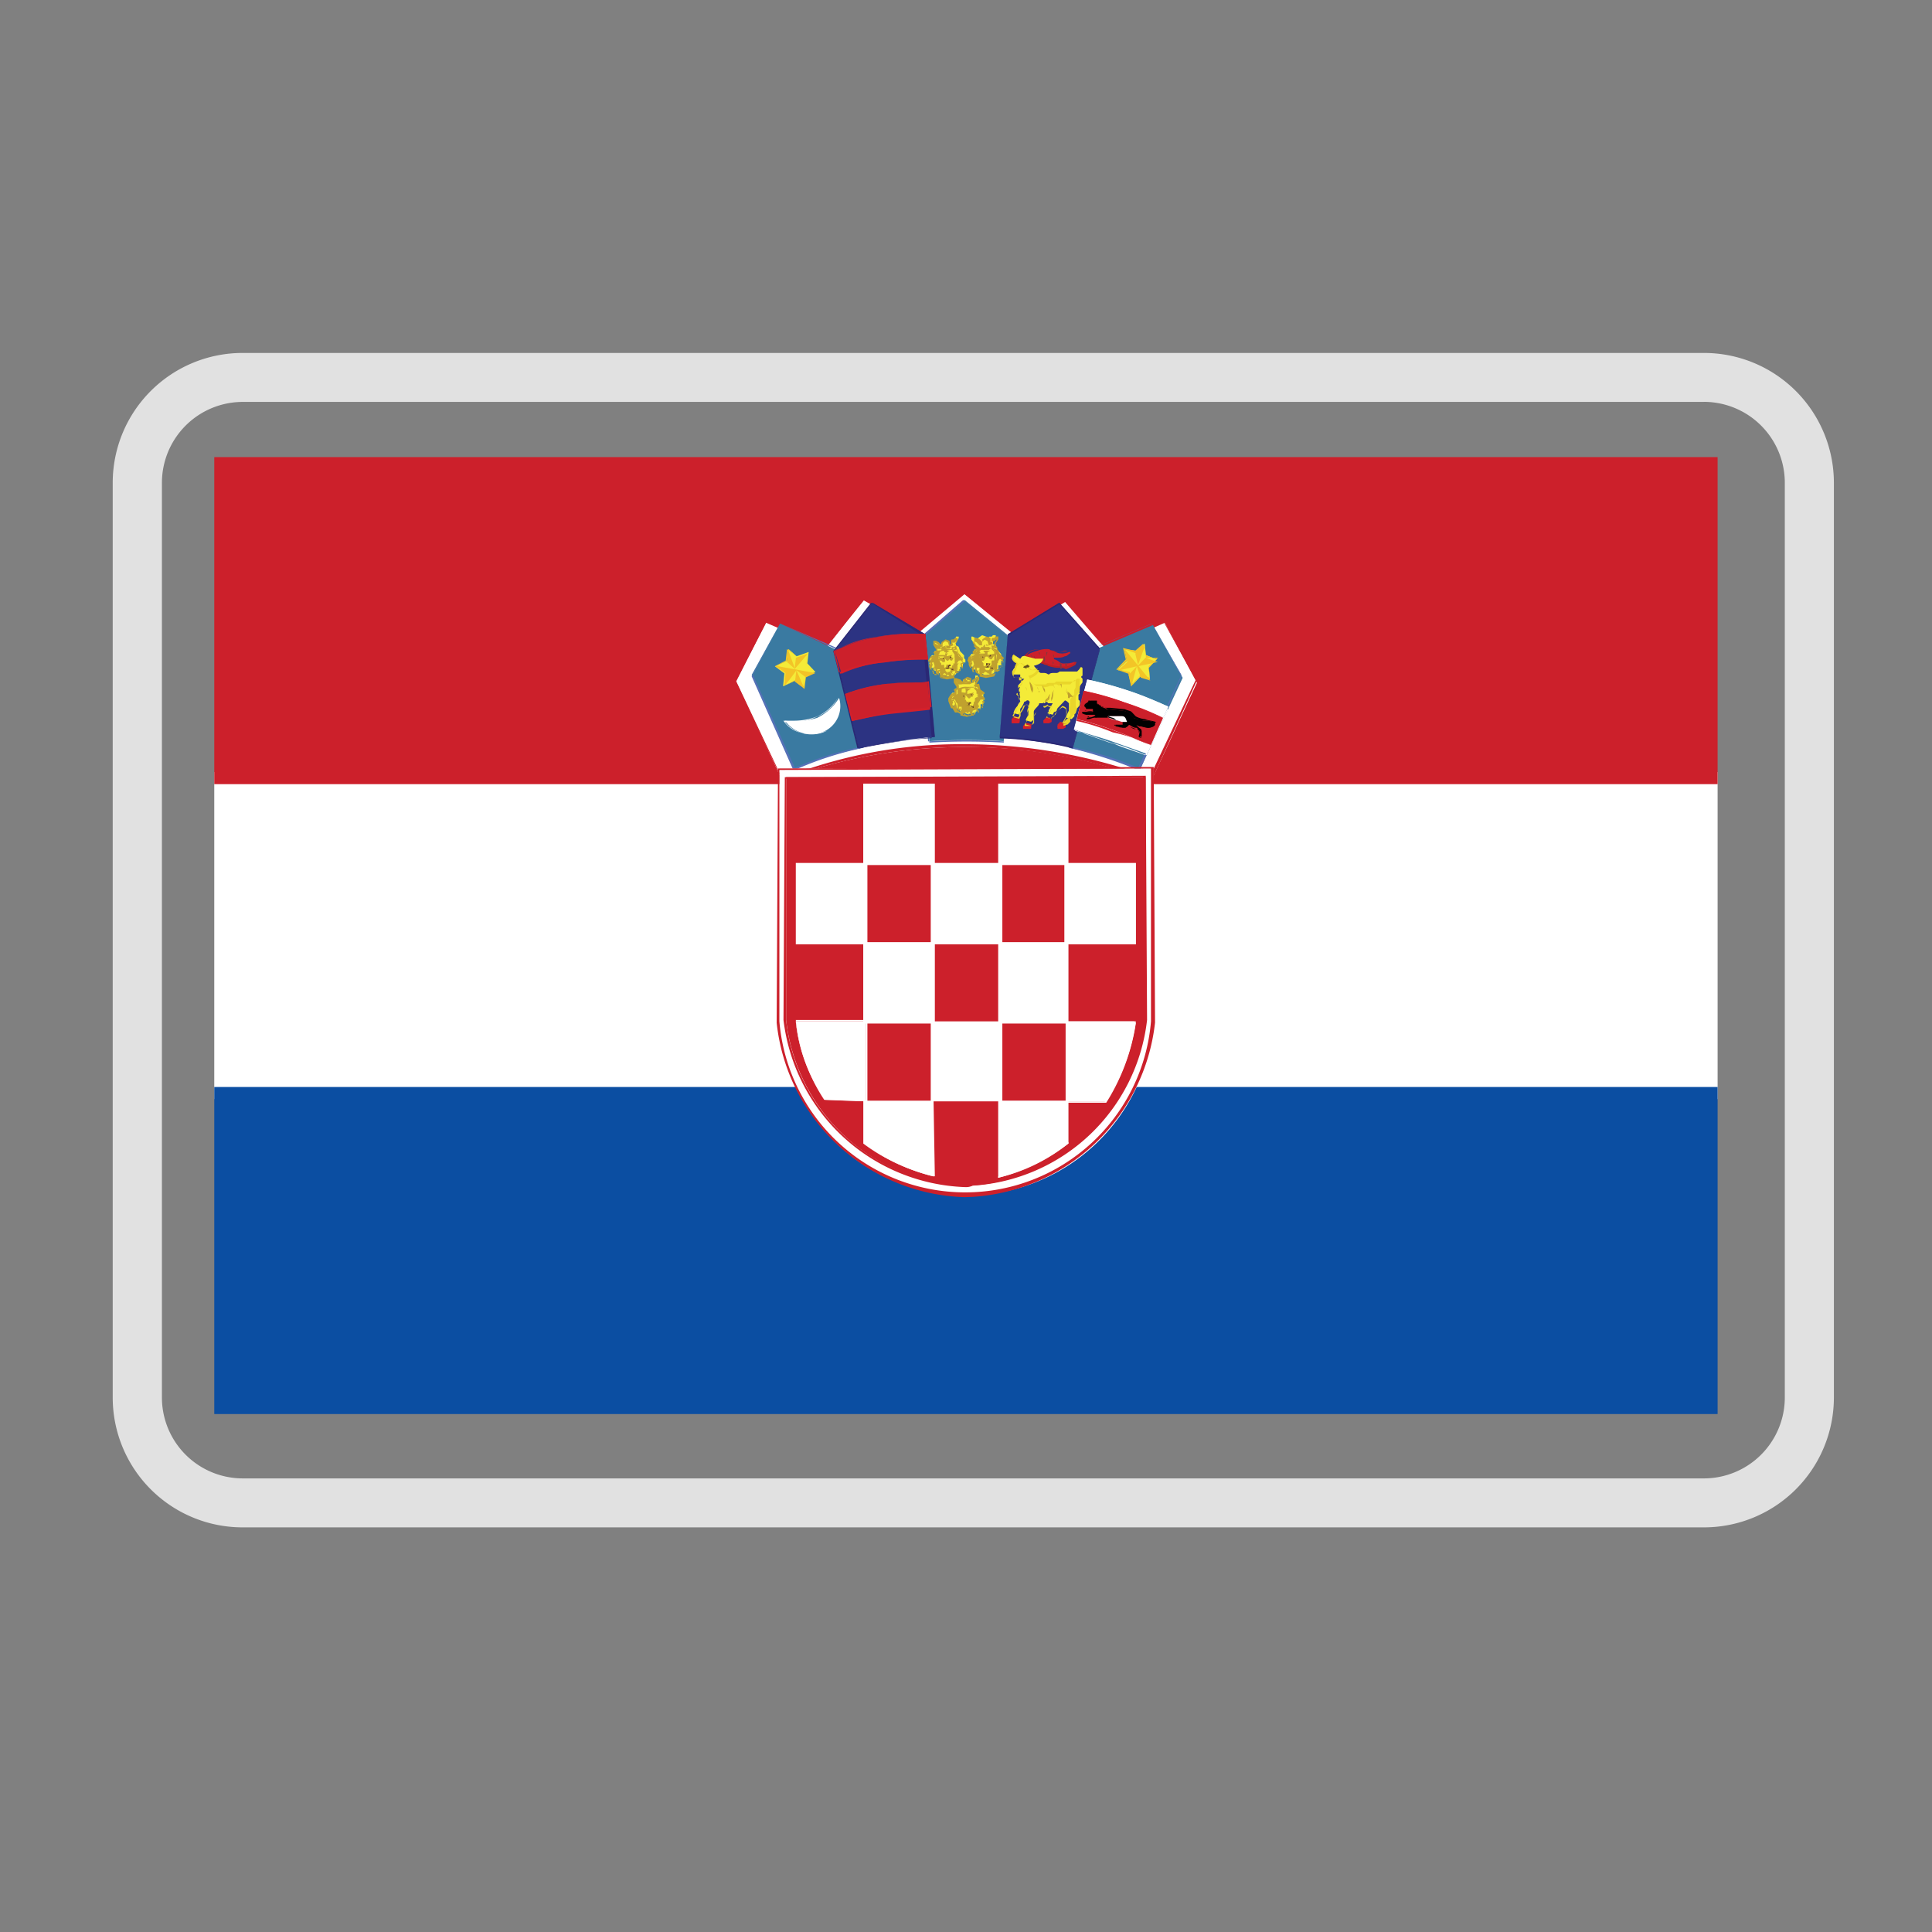 <svg viewBox="0 0 32 32" height="32" width="32" xmlns="http://www.w3.org/2000/svg">
    <rect x="0" y="0" width="32" height="32" fill="#808080" stroke="none"/>
    <g data-sanitized-data-name="HR - warehouse" data-name="HR - warehouse">
        <path d="M0 0h32v32H0z" style="fill:none" data-sanitized-data-name="Rectangle 460" data-name="Rectangle 460"></path>
        <g data-sanitized-data-name="Group 5128" data-name="Group 5128">
            <g data-sanitized-data-name="vigoshop-Hrvatska" data-name="vigoshop-Hrvatska">
                <path style="fill-rule:evenodd;fill:#fff" transform="translate(3.549 -10.112)" d="M0 28.317h24.9V22.9H0z" data-sanitized-data-name="Path 3305" data-name="Path 3305"></path>
                <path style="fill:#0b4ea2;fill-rule:evenodd" transform="translate(3.549 -27.796)" d="M0 51.217h24.9V45.8H0z" data-sanitized-data-name="Path 3306" data-name="Path 3306"></path>
                <path transform="translate(3.549 7.571)" style="fill:#cc202b;fill-rule:evenodd" d="M0 5.417h24.9V0H0z" data-sanitized-data-name="Path 3307" data-name="Path 3307"></path>
                <path style="fill-rule:evenodd;fill:#fff" transform="translate(-29.708 .242)" d="M42.661 12.675a8.675 8.675 0 0 1 3.022-.544 8.385 8.385 0 0 1 3.089.568l.761-1.632-.533-.994-.962.426-.671-.781-.873.544-.811-.662-.761.639-.9-.544-.649.8-.962-.449-.515.994.761 1.632z" data-sanitized-data-name="Path 3308" data-name="Path 3308"></path>
                <path style="fill:#cc202b;fill-rule:evenodd" transform="translate(-29.629 .395)" d="m42.315 9.92-.492.97.761 1.609a7.983 7.983 0 0 1 3-.568 9.052 9.052 0 0 1 3.089.544l.761-1.609L48.9 9.9a9.805 9.805 0 0 1-.962.426c-.022 0-.022 0-.694-.781l-.828.544-.828-.662-.739.639-.918-.52-.627.8-.985-.426zm6.379 2.626a8.675 8.675 0 0 0-6.111-.024L41.8 10.89l.515-1.017 1.007.426.627-.8.918.544.739-.639.828.662.828-.544c.291.308.672.757.694.781 0-.024.694-.308.94-.426l.56.994-.761 1.68z" data-sanitized-data-name="Path 3309" data-name="Path 3309"></path>
                <path style="fill:#3a7aa1;fill-rule:evenodd" transform="translate(-49.591 -1.75)" d="m67.3 14.134.448-1.632.94-.4.492.875-.716 1.538a4.9 4.9 0 0 0-1.164-.378z" data-sanitized-data-name="Path 3310" data-name="Path 3310"></path>
                <path style="fill:#5471b7;fill-rule:evenodd" transform="translate(-49.512 -1.673)" d="m68.588 12-.94.4-.448 1.634a5.833 5.833 0 0 1 1.164.355l.716-1.538-.492-.851zm-.2 2.437a7.769 7.769 0 0 0-1.164-.378l.425-1.656.94-.4.492.875-.694 1.561z" data-sanitized-data-name="Path 3311" data-name="Path 3311"></path>
                <path style="fill:#3a7aa1;fill-rule:evenodd" transform="translate(-40.263 -.063)" d="m55.657 12.342-.157-1.7.739-.642.783.639-.134 1.7a10.669 10.669 0 0 0-1.231 0z" data-sanitized-data-name="Path 3312" data-name="Path 3312"></path>
                <path style="fill:#5471b7;fill-rule:evenodd" transform="translate(-40.185 -.063)" d="m56.161 10.024-.739.639.157 1.7a10.669 10.669 0 0 1 1.231 0l.134-1.7-.783-.639zm.649 2.318a11.047 11.047 0 0 0-1.253 0l-.157-1.7.739-.642.783.639-.112 1.7z" data-sanitized-data-name="Path 3313" data-name="Path 3313"></path>
                <path style="fill:#3a7aa1;fill-rule:evenodd" transform="translate(-29.85 -1.673)" d="m42.994 14.413-.694-1.561.47-.852.962.449.4 1.609a6.183 6.183 0 0 0-1.142.355z" data-sanitized-data-name="Path 3314" data-name="Path 3314"></path>
                <path style="fill:#5471b7;fill-rule:evenodd" transform="translate(-29.85 -1.673)" d="m42.77 12-.448.852.694 1.538a5.287 5.287 0 0 1 1.142-.355l-.4-1.609L42.77 12zm.224 2.437-.694-1.562.47-.875.985.449.4 1.609a5.564 5.564 0 0 0-1.164.378z" data-sanitized-data-name="Path 3315" data-name="Path 3315"></path>
                <path style="fill-rule:evenodd;fill:#fff" transform="translate(-31.802 -5.741)" d="M44.8 17.678a1.31 1.31 0 0 0 .537-.047.873.873 0 0 0 .363-.331.463.463 0 0 1-.224.544.529.529 0 0 1-.671-.166z" data-sanitized-data-name="Path 3316" data-name="Path 3316"></path>
                <path style="fill-rule:evenodd;fill:#fff" transform="translate(-31.724 -5.741)" d="M45.125 17.891a.483.483 0 0 1-.425-.213h.179a1.082 1.082 0 0 0 .381-.071.759.759 0 0 0 .34-.307.648.648 0 0 1-.336.308 1.04 1.04 0 0 1-.537.095.576.576 0 0 0 .694.142.374.374 0 0 0 .224-.4.374.374 0 0 1-.224.4 1.078 1.078 0 0 1-.291.047z" data-sanitized-data-name="Path 3317" data-name="Path 3317"></path>
                <path style="fill:#f4eb38;fill-rule:evenodd" transform="translate(-43.154 -2.279)" d="M59.334 13.037h-.044v.071h-.045l-.045.071.022.024-.022.047.022.024.022.047h.022v.047h.045l.045.047v.024h.067l.045.024.134-.024.022-.024v-.047h.067V13.3h.045v-.071h.022v-.047l-.022-.024v-.047l-.067-.071-.022-.071-.045-.024v-.047l.045-.071V12.8H59.6l-.022.024h-.045v.047h-.045v-.047l-.067-.024-.067.047v.047h-.022l-.022-.047-.045-.024h-.022v.047l.045.071.045.095z" data-sanitized-data-name="Path 3318" data-name="Path 3318"></path>
                <path style="fill:#c0a12e;fill-rule:evenodd" transform="translate(-43.077 -2.356)" d="M59.369 13.539h.045l.134-.024v-.047l.09-.024V13.4h.045l-.022-.071h.039l-.045-.047v-.047l-.045-.047-.022-.095c-.045 0-.045 0-.045-.024v-.047l.045-.071h-.018l-.022.024H59.5l.022.047-.067.024-.022-.071-.045-.024s-.045.024-.045.047v.047H59.3l-.045-.047-.045-.024-.022.024.045.071v.047l-.045.024v.071l-.067.024-.021.065c.022.024.022.024.022.047v.024l.022.047h.022l.022.071h.045l.067.047v.024l.067-.024zm.045.047-.112-.024v-.047l-.045-.024h-.045l-.022-.071h-.022l-.022-.095.022-.024h-.022l.022-.095.067-.024-.022-.071.045-.024v-.024l-.045-.071v-.071h.045l.045.024.045.047v-.047l.067-.047.067.024v.071h.018v-.024c0-.047 0-.047.045-.047l.022-.024h.045v.047l-.045.071v.047h.022l.022.095.045.047.045.118-.045.024.022.047-.045.024v.047l-.09.024.022.024-.022.047-.134.024z" data-sanitized-data-name="Path 3319" data-name="Path 3319"></path>
                <path style="fill:#c0a12e;fill-rule:evenodd" transform="translate(-43.233 -3.047)" d="M59.3 13.989h.067v.047l.022.024v.095h.022v-.047h.045v.092h.067l.022-.024h.022l.022.024v-.024h.022l.022.047h.045l-.022-.024v-.047l.067-.024.022.047h.022l-.022-.047v-.095l.045-.071h.067v-.024l-.067-.047-.022-.071-.045-.024h-.045l.045.047v.047h.022v.095H59.7v.047l-.045.047-.022.047-.022.024h-.045l-.022-.024v-.047h-.022v-.047l-.022-.024v-.024l-.022-.024v-.024h-.022v-.071h.022l-.022-.024.022-.024h-.045l-.045.024v.071l-.045.024-.045.047z" data-sanitized-data-name="Path 3320" data-name="Path 3320"></path>
                <path style="fill:#c0a12e;fill-rule:evenodd" transform="translate(-43.154 -2.971)" d="m59.648 13.7-.045.024.045.047.022.166.022-.047.067-.024-.067-.071-.022-.095zm-.022.237v.047l-.022.047c0 .047-.022.047-.022.047l.067-.047.022.024v-.095l.022-.024zm-.045.237-.045-.047h-.022V14.1h.045c0 .024.022.047.022.071l.045-.024H59.6l-.022-.071-.022.024h-.067l-.045-.047v-.047c-.022 0-.022 0-.022-.047h-.045v-.024h-.022v-.024c-.022 0-.022 0-.022-.071v-.024h.045l.022.024h-.045v.047l.045.047v.024h.022l.022.047c.022 0 .022.047.022.047l.022.024h.045l.022-.024v-.047l.022-.024v-.047c0-.024 0-.024.045-.024v-.142l-.045-.047.045-.024h.045l.022.095.067.047v.024l-.067.024-.045.047v.095l.022.047-.022.024-.022-.047-.045.047.045.047-.045.024zm-.2 0v-.118l-.022.024v.047l-.045-.024-.022-.118-.022-.071-.045.024-.022-.024.045-.071.045-.024v-.071a.068.068 0 0 1 .045-.024h.045l-.022.071-.022-.024.022-.024h-.022a.022.022 0 0 0-.022.024v.071l-.067.024-.022.047h.067l.022.071.022.118v-.024l.067-.024.022.095h.067v.024z" data-sanitized-data-name="Path 3321" data-name="Path 3321"></path>
                <path style="fill:#613f22;fill-rule:evenodd" transform="translate(-44.089 -3.815)" d="m60.4 14.871.022-.024V14.8h.067v.024l-.022.024v.024h.067v.024l-.067-.024z" data-sanitized-data-name="Path 3322" data-name="Path 3322"></path>
                <path style="fill:#c0a12e;fill-rule:evenodd" transform="translate(-44.01 -3.815)" d="m60.3 14.895.022-.047.045-.024V14.8h.045l-.022.024v.024h.067c0 .024-.022.024-.09 0l-.067.047z" data-sanitized-data-name="Path 3323" data-name="Path 3323"></path>
                <path style="fill:#c0a12e;fill-rule:evenodd" transform="translate(-43.699 -3.123)" d="m60.191 13.971-.045.024-.022.047H60.1l-.045-.047h-.045l-.022.071h-.022l-.045-.071-.022-.024h.112v-.047a.022.022 0 0 1-.022-.024h.067l-.022.024v.047h.157z" data-sanitized-data-name="Path 3324" data-name="Path 3324"></path>
                <path style="fill:#c0a12e;fill-rule:evenodd" transform="translate(-43.699 -3.123)" d="M60.034 13.971H59.9l.067.071a.191.191 0 0 1 .022-.071zm-.045.095-.09-.071v-.047h.134l-.022-.024c0-.024 0-.024.045-.024h.044l-.045.024v.047l.134-.024-.067.095H60.1l-.045-.047h-.022c-.022 0-.022.071-.045.071z" data-sanitized-data-name="Path 3325" data-name="Path 3325"></path>
                <path style="fill:#613f22;fill-rule:evenodd" transform="translate(-43.928 -3.43)" d="M60.2 14.3c.022.024.022.024 0 .024V14.3z" data-sanitized-data-name="Path 3326" data-name="Path 3326"></path>
                <path style="fill:#613f22;fill-rule:evenodd" transform="translate(-44.366 -3.353)" d="M60.766 14.2c.022 0 .022.024 0 0 .022.024.022.024 0 .024 0 .024-.022 0 0-.024z" data-sanitized-data-name="Path 3327" data-name="Path 3327"></path>
                <path style="fill:#c0a12e;fill-rule:evenodd" transform="translate(-43.698 -2.968)" d="M59.9 13.747v-.024a.231.231 0 0 1 .134-.024h.134c-.045.024-.09 0-.134.024a.27.27 0 0 0-.134.024z" data-sanitized-data-name="Path 3328" data-name="Path 3328"></path>
                <path style="fill:#c0a12e;fill-rule:evenodd" transform="translate(-43.456 -2.506)" d="M59.69 13.271h-.045L59.6 13.2h.022l.045.024z" data-sanitized-data-name="Path 3329" data-name="Path 3329"></path>
                <path style="fill:#c0a12e;fill-rule:evenodd" transform="translate(-43.379 -2.506)" d="M59.634 13.271h-.067L59.5 13.2l.09.024z" data-sanitized-data-name="Path 3330" data-name="Path 3330"></path>
                <path style="fill:#c0a12e;fill-rule:evenodd" transform="translate(-44.482 -2.43)" d="m60.922 13.171.067-.071h-.022l-.022.024H60.9z" data-sanitized-data-name="Path 3331" data-name="Path 3331"></path>
                <path style="fill:#c0a12e;fill-rule:evenodd" transform="translate(-43.852 -2.506)" d="M60.234 13.247H60.1v-.024h.045V13.2h.022v.024l.067.024z" data-sanitized-data-name="Path 3332" data-name="Path 3332"></path>
                <path style="fill:#c0a12e;fill-rule:evenodd" transform="translate(-43.853 -2.583)" d="M60.1 13.347v-.024l.067-.024-.022.024h.045l-.022-.024h.067l.022.024-.022.024z" data-sanitized-data-name="Path 3333" data-name="Path 3333"></path>
                <path style="fill:#c0a12e;fill-rule:evenodd" transform="translate(-44.165 -2.43)" d="M60.545 13.124H60.5V13.1z" data-sanitized-data-name="Path 3334" data-name="Path 3334"></path>
                <path style="fill:#c0a12e;fill-rule:evenodd" transform="translate(-43.928 -2.43)" d="M60.245 13.1v.024l-.045.024z" data-sanitized-data-name="Path 3335" data-name="Path 3335"></path>
                <path style="fill:#c0a12e;fill-rule:evenodd" transform="translate(-43.14 -3.661)" d="m59.222 14.695.022-.047-.022-.047-.022.071z" data-sanitized-data-name="Path 3336" data-name="Path 3336"></path>
                <path style="fill:#c0a12e;fill-rule:evenodd" transform="translate(-43.297 -3.892)" d="m59.422 14.971.022-.071-.045.047z" data-sanitized-data-name="Path 3337" data-name="Path 3337"></path>
                <path style="fill:#c0a12e;fill-rule:evenodd" transform="translate(-43.297 -3.815)" d="m59.422 14.918-.022-.024.045-.071-.045.047.022.024-.022-.024.045-.071z" data-sanitized-data-name="Path 3338" data-name="Path 3338"></path>
                <path style="fill:#f4eb38;fill-rule:evenodd" transform="translate(-40.71 -2.356)" d="M56.234 13.137h-.044v.071h-.045l-.045.071.022.024-.022.047.022.024.022.047h.045v.047h.045l.045.047v.024h.067l.045.024.134-.024.022-.024v-.047h.067V13.4h.045v-.071h.041v-.047l-.022-.024v-.047l-.067-.071-.022-.071-.045-.024v-.047l.045-.071V12.9h-.045l-.022.095h-.045v.047h-.045v-.047l-.067-.024-.067.047v.047h-.022l-.022-.047-.045-.024h-.019v.024l.045.071v.047z" data-sanitized-data-name="Path 3339" data-name="Path 3339"></path>
                <path style="fill:#c0a12e;fill-rule:evenodd" transform="translate(-40.631 -2.433)" d="M56.269 13.639h.045l.134-.024v-.047l.09-.024V13.5h.045l-.022-.071h.039l-.045-.047v-.047l-.045-.047-.022-.095c-.045 0-.045 0-.045-.024v-.047l.045-.071h-.018l-.022.024H56.4l.022.047-.067.024-.022-.071-.045-.024s-.045.024-.045.047v.047H56.2l-.045-.047-.045-.024v.024l.045.071v.047l-.045.024v.071l-.067.024-.022.071c.022.024.022.024 0 .047v.024l.022.047h.022l.022.071h.045l.067.047v.024l.067-.024zm.045.047-.112-.024v-.024l-.045-.024h-.045l-.022-.071h-.022l-.022-.095v-.024L56 13.378l.045-.071.067-.024-.022-.047.045-.024v-.024l-.045-.071v-.071h.045l.045.024.045.047v-.047l.067-.047.067.024v.071l.022-.024v-.024c0-.047 0-.047.045-.047l.022-.023h.045v.024l-.045.071v.047h.022l.022.095.045.047.045.118-.045.024.022.071-.045.024v.047l-.09.024v.024l.022.047-.134.024z" data-sanitized-data-name="Path 3340" data-name="Path 3340"></path>
                <path style="fill:#c0a12e;fill-rule:evenodd" transform="translate(-40.787 -3.124)" d="M56.2 14.089h.067v.047l.022.024v.095h.022v-.047h.045v.092h.044l.022-.024h.022l.022.024v-.024s.022-.024.022 0a.084.084 0 0 0 .022.047h.045l-.022-.024v-.047l.067-.024.022.047h.022l-.022-.047v-.095l.045-.071h.067v-.024l-.067-.047-.022-.071-.045-.02h-.045l.045.071v.047h.022v.095h-.045v.047l-.022.024-.022.047-.022.024h-.045l-.022-.024v-.047h-.022v-.047h-.045v-.024l-.022-.024v-.024h-.022v-.071h.022l-.022-.024v-.047l.022-.024h-.045l-.045.024v.071l-.045.024-.022.071z" data-sanitized-data-name="Path 3341" data-name="Path 3341"></path>
                <path style="fill:#c0a12e;fill-rule:evenodd" transform="translate(-40.709 -3.048)" d="m56.548 13.8-.045.024.045.047.022.142.022-.047h.067l-.067-.071-.022-.095zm-.067.473-.045-.047h-.022V14.2c.022-.024.022-.024.045-.024l.022.095.045-.024H56.5l-.022-.071.067-.047.022.024v-.093l.022-.024h-.045v.047l-.022.047-.022.047-.022.024h-.067c-.045-.024-.045-.024-.045-.047v-.047c-.022 0-.022 0-.022-.047l-.067.024v-.024h-.022v-.024c-.022 0-.022 0-.022-.071h.045l.022.024h-.045v.047l.045.047v.024h.022l.022.047c.022 0 .022.047.022.047l.022.024h.045l.022-.024v-.047l.022-.024v-.047c0-.024 0 0 .045-.024v-.189l-.045-.047.045-.024h.045l.022.095.067.047v.024l-.067.024-.045.047v.095a.084.084 0 0 1 .022.047l-.022.024-.022-.047-.045.047.045.047-.045.024zm-.2 0v-.118l-.022.024v.047l-.045-.024-.022-.118-.022-.071-.045.024-.022-.024.045-.071.045-.024v-.071a.068.068 0 0 1 .045-.024h.045l-.022.071-.022-.024.022-.047h-.022a.022.022 0 0 0-.022.024v.071l-.067.024-.022.047h.067l.022.071.022.118v-.024l.067-.024.022.095h.067v.024l-.112.024z" data-sanitized-data-name="Path 3342" data-name="Path 3342"></path>
                <path style="fill:#613f22;fill-rule:evenodd" transform="translate(-41.644 -3.892)" d="m57.3 14.971.022-.024V14.9h.067v.024h-.022v.047h.067v.024l-.067-.024z" data-sanitized-data-name="Path 3343" data-name="Path 3343"></path>
                <path style="fill:#c0a12e;fill-rule:evenodd" transform="translate(-41.565 -3.892)" d="m57.2 14.995.022-.047.022-.024V14.9h.045l-.022.024v.024h.067c0 .024 0 .024-.09 0l-.045.047z" data-sanitized-data-name="Path 3344" data-name="Path 3344"></path>
                <path style="fill:#c0a12e;fill-rule:evenodd" transform="translate(-41.254 -3.277)" d="m57.091 14.147-.045.024-.022.047H57l-.045-.047h-.045l-.022.071h-.022l-.045-.047-.022-.024h.112V14.1h.045l-.022.024v.047h.112l.045-.024z" data-sanitized-data-name="Path 3345" data-name="Path 3345"></path>
                <path style="fill:#c0a12e;fill-rule:evenodd" transform="translate(-41.252 -3.123)" d="M56.934 13.995H56.8l.067.071a.191.191 0 0 1 .022-.071zm-.045.095-.09-.071v-.047h.134l-.022-.047h-.021c0-.024 0-.024.045-.024h.045l-.067.047v.047l.112-.024-.067.095h-.022l-.045-.047h-.022c.045 0 .045.071.022.071z" data-sanitized-data-name="Path 3346" data-name="Path 3346"></path>
                <path style="fill:#613f22;fill-rule:evenodd" transform="translate(-41.483 -3.507)" d="M57.1 14.4c.022.024.022.024 0 .024V14.4z" data-sanitized-data-name="Path 3347" data-name="Path 3347"></path>
                <path style="fill:#613f22;fill-rule:evenodd" transform="translate(-41.921 -3.43)" d="M57.666 14.3c.022.024.022.024 0 .024 0 .024-.022 0 0-.024z" data-sanitized-data-name="Path 3348" data-name="Path 3348"></path>
                <path style="fill:#c0a12e;fill-rule:evenodd" transform="translate(-41.331 -3.045)" d="M56.9 13.847v-.024a.193.193 0 0 1 .112-.024h.134c-.045.024-.09 0-.134.024-.067 0-.09 0-.112.024z" data-sanitized-data-name="Path 3349" data-name="Path 3349"></path>
                <path style="fill:#c0a12e;fill-rule:evenodd" transform="translate(-41.012 -2.626)" d="M56.59 13.371h-.045L56.5 13.3h.022l.045.024z" data-sanitized-data-name="Path 3350" data-name="Path 3350"></path>
                <path style="fill:#c0a12e;fill-rule:evenodd" transform="translate(-40.934 -2.55)" d="M56.534 13.295h-.067L56.4 13.2l.09.047z" data-sanitized-data-name="Path 3351" data-name="Path 3351"></path>
                <path style="fill:#c0a12e;fill-rule:evenodd" transform="translate(-42.037 -2.506)" d="m57.8 13.271.09-.071h-.022l-.022.024H57.8z" data-sanitized-data-name="Path 3352" data-name="Path 3352"></path>
                <path style="fill:#c0a12e;fill-rule:evenodd" transform="translate(-41.407 -2.583)" d="M57.134 13.347H57v-.024h.045V13.3h.022v.024l.067.024z" data-sanitized-data-name="Path 3353" data-name="Path 3353"></path>
                <path style="fill:#c0a12e;fill-rule:evenodd" transform="translate(-41.408 -2.703)" d="M57 13.447v-.024l.067-.024-.022.024h.045l-.022-.024h.067l.022.024-.022.024z" data-sanitized-data-name="Path 3354" data-name="Path 3354"></path>
                <path style="fill:#c0a12e;fill-rule:evenodd" transform="translate(-41.72 -2.506)" d="M57.445 13.224H57.4V13.2z" data-sanitized-data-name="Path 3355" data-name="Path 3355"></path>
                <path style="fill:#c0a12e;fill-rule:evenodd" transform="translate(-41.484 -2.506)" d="M57.145 13.2v.024H57.1z" data-sanitized-data-name="Path 3356" data-name="Path 3356"></path>
                <path style="fill:#c0a12e;fill-rule:evenodd" transform="translate(-40.695 -3.738)" d="m56.122 14.795.022-.047-.022-.047-.022.071z" data-sanitized-data-name="Path 3357" data-name="Path 3357"></path>
                <path style="fill:#c0a12e;fill-rule:evenodd" transform="translate(-40.853 -3.969)" d="m56.322 15.071.023-.071-.045.047z" data-sanitized-data-name="Path 3358" data-name="Path 3358"></path>
                <path style="fill:#c0a12e;fill-rule:evenodd" transform="translate(-40.853 -3.892)" d="M56.322 14.995H56.3l.045-.071-.045.071.045-.095z" data-sanitized-data-name="Path 3359" data-name="Path 3359"></path>
                <path style="fill:#2c3382;fill-rule:evenodd" transform="translate(-45.241 -.517)" d="m61.8 12.724.134-1.7.851-.52.672.757-.448 1.632c-.425-.071-.671-.118-1.209-.166z" data-sanitized-data-name="Path 3360" data-name="Path 3360"></path>
                <path style="fill:#2a2875;fill-rule:evenodd" transform="translate(-45.241 -.517)" d="m62.785 10.5-.851.52-.134 1.7a5.8 5.8 0 0 1 1.209.166l.448-1.632-.672-.757zm.224 2.413a5.8 5.8 0 0 0-1.209-.166l.134-1.7.851-.52.672.757-.448 1.632z" data-sanitized-data-name="Path 3361" data-name="Path 3361"></path>
                <path style="fill:#f4eb38;fill-rule:evenodd" transform="translate(-41.972 -4.51)" d="M57.834 15.913h-.044v.071h-.045l-.045.071.022.024-.022.047.022.024.022.047h.045v.047h.045l.045.047v.024h.067l.045.024.134-.024.022-.024v-.047h.067v-.071h.045V16.1h.022v-.024l-.022-.024v-.047l-.067-.071-.022-.071-.045-.024v-.047l.045-.071V15.7h-.045v.071h-.045v.047h-.045v-.047l-.067-.024-.045.024v.047H57.9l-.022-.047h-.09v.024l.045.071v.047z" data-sanitized-data-name="Path 3362" data-name="Path 3362"></path>
                <path style="fill:#c0a12e;fill-rule:evenodd" transform="translate(-41.893 -4.588)" d="m57.869 16.415.045.024.134-.024v-.047l.09-.024V16.3l.045-.024-.023-.076h.04l-.045-.047v-.047l-.045-.047-.022-.095c-.045 0-.045 0-.045-.024v-.047l.045-.071h-.018l-.022.024H58l.022.047-.067.024v-.071l-.045-.024s-.045.024-.045.047v.047h-.045l-.045-.047-.045-.024v.024l.045.071v.047l-.045.024v.071l-.067.024-.022.071c.022.024.022.024.022.047v.024l.022.047h.022l.022.071h.045l.067.047v.024l.022-.024zm.045.047-.112-.024v-.024l-.045-.024h-.045l-.045-.071h-.022L57.6 16.2v-.047l.045-.071.067-.024-.022-.047.045-.024v-.024l-.045-.071v-.071h.045l.067.024.045.047v-.047l.067-.047.067.024v.071H58v-.024c0-.024 0-.024.045-.047l.022-.024h.045v.047l-.045.071v.047h.022l.022.095.045.047.045.118-.045.024.022.071-.045-.024v.047l-.09.024v.024l-.022.047-.112.024z" data-sanitized-data-name="Path 3363" data-name="Path 3363"></path>
                <path style="fill:#c0a12e;fill-rule:evenodd" transform="translate(-42.05 -5.202)" d="M57.8 16.789h.067l.022.047.022.024v.095h.022v-.047h.045V17.024h.045l.023-.024h.022l.022.024V17s.022-.024.022 0l.022.047h.045l-.022-.024v-.047l.067-.024.022.047h.022l-.022-.047v-.092l.045-.071h.067v-.024l-.067-.071-.022-.071-.045-.024h-.045l.045.047v.047h.022v.095H58.2v.047l-.022.024-.022.047-.022.024h-.045l-.022-.024v-.046h-.022v-.047l-.022-.024v-.024L58 16.742v-.024h-.022v-.024H58l-.022-.024v-.047L58 16.6h-.045l-.045.024v.071l-.045.024-.067.071z" data-sanitized-data-name="Path 3364" data-name="Path 3364"></path>
                <path style="fill:#c0a12e;fill-rule:evenodd" transform="translate(-41.972 -4.972)" d="m58.148 16.347-.045.024.045.047.022.142.022-.024h.067l-.067-.071-.022-.095-.022-.024zm-.067.473-.045-.047-.022.047-.022-.024h-.022l.022-.024v.028l.022.024V16.8c.022-.024.022-.024.045-.024a.084.084 0 0 1 .022.047l.045-.024H58.1l-.022-.071.067-.047.022.024v-.095l.022-.024h-.045v.047l-.022.024-.022.043-.022.024h-.067l-.045-.047v-.047c-.022 0-.022 0-.022-.047l-.022-.024v-.024H57.9v-.024c-.022 0-.022 0-.022-.071h.045l.022.024H57.9v.047c.022 0 .022 0 .022.024h.022v.024h.022l.022.047c.022 0 .022.047.022.047l.022.024h.045l.022-.024v-.047l.022-.024v-.047l.045-.024-.022-.142-.045-.047.045-.024h.045l.022.095.067.047v.024l-.067.024-.045.047v.095a.084.084 0 0 1 .022.047l-.022.024h-.045l-.045.047.045.047-.045.024zm-.2 0v-.12l-.045.024v.047l-.045-.024v-.118l-.022-.071-.045.024-.024-.022.045-.071.045-.024v-.071a.068.068 0 0 1 .045-.024h.045l-.022.071-.022-.024.022-.024h-.022a.022.022 0 0 0-.022.024v.071l-.067.024-.022.071h.067l.022.071.022.118v-.024l.067-.024.022.095h.067v.024l-.112-.024z" data-sanitized-data-name="Path 3365" data-name="Path 3365"></path>
                <path style="fill:#613f22;fill-rule:evenodd" transform="translate(-42.906 -5.969)" d="m58.9 17.671.022-.024V17.6h.067v.024h-.022v.047h.067v.024l-.112-.047-.022.024z" data-sanitized-data-name="Path 3366" data-name="Path 3366"></path>
                <path style="fill:#c0a12e;fill-rule:evenodd" transform="translate(-42.827 -5.969)" d="m58.8 17.695.022-.047.022-.024V17.6h.045l-.022.024v.024h.067c0 .024-.022.024-.09 0l-.045.047z" data-sanitized-data-name="Path 3367" data-name="Path 3367"></path>
                <path style="fill:#c0a12e;fill-rule:evenodd" transform="translate(-42.516 -5.277)" d="m58.691 16.747-.045.024-.022.047H58.6l-.045-.047h-.045l-.022.071h-.022l-.045-.047-.022-.024h.112V16.7h.045l-.022.024v.047h.112l.045-.024z" data-sanitized-data-name="Path 3368" data-name="Path 3368"></path>
                <path style="fill:#c0a12e;fill-rule:evenodd" transform="translate(-42.514 -5.2)" d="M58.534 16.695H58.4l.067.071a.191.191 0 0 1 .022-.071zm-.045.095-.09-.071v-.047h.134l-.022-.047c-.022-.024 0-.024.045-.024h.044l-.067.047v.047l.112-.024-.067.095h-.022l-.045-.047h-.021c.022 0 .022.047 0 .071z" data-sanitized-data-name="Path 3369" data-name="Path 3369"></path>
                <path style="fill:#613f22;fill-rule:evenodd" transform="translate(-42.745 -5.584)" d="M58.7 17.1c.022.024.022.024 0 .024V17.1z" data-sanitized-data-name="Path 3370" data-name="Path 3370"></path>
                <path style="fill:#613f22;fill-rule:evenodd" transform="translate(-43.218 -5.507)" d="M59.3 17c.022 0 .022.024 0 0 .022.024.022.024 0 .024V17z" data-sanitized-data-name="Path 3371" data-name="Path 3371"></path>
                <path style="fill:#c0a12e;fill-rule:evenodd" transform="translate(-42.515 -5.122)" d="M58.4 16.547v-.024a.231.231 0 0 1 .134-.024h.134c-.045.024-.09 0-.134.024a.27.27 0 0 0-.134.024z" data-sanitized-data-name="Path 3372" data-name="Path 3372"></path>
                <path style="fill:#c0a12e;fill-rule:evenodd" transform="translate(-42.273 -4.738)" d="M58.19 16.071h-.045L58.1 16h.022l.045.024z" data-sanitized-data-name="Path 3373" data-name="Path 3373"></path>
                <path style="fill:#c0a12e;fill-rule:evenodd" transform="translate(-42.196 -4.661)" d="M58.134 15.995h-.067L58 15.9l.09.024z" data-sanitized-data-name="Path 3374" data-name="Path 3374"></path>
                <path style="fill:#c0a12e;fill-rule:evenodd" transform="translate(-43.299 -4.661)" d="m59.422 15.971.067-.071h-.022l-.022.024H59.4z" data-sanitized-data-name="Path 3375" data-name="Path 3375"></path>
                <path style="fill:#c0a12e;fill-rule:evenodd" transform="translate(-42.669 -4.738)" d="M58.734 16.047H58.6v-.024h.045V16h.045v.024l.045.024z" data-sanitized-data-name="Path 3376" data-name="Path 3376"></path>
                <path style="fill:#c0a12e;fill-rule:evenodd" transform="translate(-42.67 -4.815)" d="M58.6 16.147v-.024l.067-.024-.022.024h.045l-.022-.024h.067l.022.024-.022.024z" data-sanitized-data-name="Path 3377" data-name="Path 3377"></path>
                <path style="fill:#c0a12e;fill-rule:evenodd" transform="translate(-42.982 -4.661)" d="M59.045 15.924H59V15.9z" data-sanitized-data-name="Path 3378" data-name="Path 3378"></path>
                <path style="fill:#c0a12e;fill-rule:evenodd" transform="translate(-42.745 -4.661)" d="M58.745 15.9v.024H58.7z" data-sanitized-data-name="Path 3379" data-name="Path 3379"></path>
                <path style="fill:#c0a12e;fill-rule:evenodd" transform="translate(-41.957 -5.815)" d="m57.722 17.495.022-.047-.022-.047-.022.071z" data-sanitized-data-name="Path 3380" data-name="Path 3380"></path>
                <path style="fill:#c0a12e;fill-rule:evenodd" transform="translate(-42.114 -6.046)" d="m57.922 17.771.022-.071-.045.047z" data-sanitized-data-name="Path 3381" data-name="Path 3381"></path>
                <path style="fill:#c0a12e;fill-rule:evenodd" transform="translate(-42.114 -5.969)" d="M57.922 17.695H57.9l.045-.071-.045.071h.022v-.024l.022-.071z" data-sanitized-data-name="Path 3382" data-name="Path 3382"></path>
                <path style="fill:#cc202b;fill-rule:evenodd" transform="translate(-45.745 -6.738)" d="m62.545 18.6-.045.047v.047h.09a.077.077 0 0 0 .045-.024v-.047l-.09-.024z" data-sanitized-data-name="Path 3383" data-name="Path 3383"></path>
                <path style="fill:#d3202b;fill-rule:evenodd" transform="translate(-45.745 -6.815)" d="M62.5 18.795v-.047l.045-.047.09.024v.047c0 .024-.022.024-.045.024z" data-sanitized-data-name="Path 3384" data-name="Path 3384"></path>
                <path style="fill:#cc202b;fill-rule:evenodd" transform="translate(-46.534 -7.123)" d="m63.545 19.1-.045.024v.047h.067c.022 0 .022 0 .045-.024 0-.024 0-.024.022-.024l-.09-.024z" data-sanitized-data-name="Path 3385" data-name="Path 3385"></path>
                <path style="fill:#d3202b;fill-rule:evenodd" transform="translate(-46.455 -7.123)" d="M63.49 19.195h-.09v-.047l.045-.047.09.024v.047c0 .024 0 .024-.045.024z" data-sanitized-data-name="Path 3386" data-name="Path 3386"></path>
                <path style="fill:#cc202b;fill-rule:evenodd" transform="translate(-47.716 -6.815)" d="m65.045 18.7-.045.047v.024h.09c.022 0 .022 0 .022-.024V18.7z" data-sanitized-data-name="Path 3387" data-name="Path 3387"></path>
                <path style="fill:#d3202b;fill-rule:evenodd" transform="translate(-47.717 -6.815)" d="M65.09 18.795H65v-.047l.045-.047.09.024v.047l-.045.024z" data-sanitized-data-name="Path 3388" data-name="Path 3388"></path>
                <path style="fill:#cc202b;fill-rule:evenodd" transform="translate(-48.584 -7.046)" d="m66.145 19-.045.047v.047h.09c.022 0 .022-.024.045-.024v-.047l-.09-.023z" data-sanitized-data-name="Path 3389" data-name="Path 3389"></path>
                <path style="fill:#d3202b;fill-rule:evenodd" transform="translate(-48.584 -7.123)" d="M66.19 19.195h-.09v-.047l.045-.047.09.024v.047l-.045.024z" data-sanitized-data-name="Path 3390" data-name="Path 3390"></path>
                <path style="fill:#cc202b;fill-rule:evenodd" transform="translate(-46.713 -3.047)" d="m63.7 13.918.179.118c.022-.024.09 0 .134 0 .045.024.067.047.112.047a.722.722 0 0 0 .224.024c.067 0 .112-.047.179-.071v-.024h-.022a.468.468 0 0 1-.179.024c-.067 0-.067-.047-.157-.071v-.024c.112 0 .134 0 .179-.024.045 0 .067-.047.09-.047v-.024h-.022a.231.231 0 0 1-.134.024c-.067 0-.112-.047-.134-.047-.045 0-.045-.024-.067-.024a.415.415 0 0 0-.179.024c-.157.047-.179.071-.2.095z" data-sanitized-data-name="Path 3391" data-name="Path 3391"></path>
                <path style="fill:#ba2025;fill-rule:evenodd" transform="translate(-46.636 -3.047)" d="M64.2 14.108a.528.528 0 0 1-.179-.024c-.022 0-.045-.024-.067-.024s-.045-.024-.067-.024c-.067-.024-.09-.024-.112 0l-.179-.118a.4.4 0 0 1 .112-.095.528.528 0 0 1 .179-.024h.09a.079.079 0 0 1 .067.024c.022 0 .045.024.09.024a.231.231 0 0 0 .134-.024h.022v.024c-.022.024-.045.024-.067.047s-.045.024-.09.024c.045 0 .067 0 .09-.024.022 0 .045-.024.067-.047l.022-.024a.362.362 0 0 1-.157.024c-.022 0-.067-.024-.09-.024s-.04-.023-.065-.023h-.09a.468.468 0 0 0-.179.024c-.067.024-.067.047-.09.071l.157.118c0-.024.067-.024.112 0 .022 0 .045.024.067.024s.045.024.067.024a.8.8 0 0 0 .224.024.311.311 0 0 0 .157-.047v-.024a.528.528 0 0 1-.179.024c-.022 0-.045-.024-.067-.024s-.045-.024-.09-.024h.022c.022 0 .045.024.067.024s.045.024.067.024a.528.528 0 0 0 .179-.024h.045l-.022.047a1.062 1.062 0 0 1-.157.071.162.162 0 0 0-.09-.024z" data-sanitized-data-name="Path 3392" data-name="Path 3392"></path>
                <path style="fill:#84373c;fill-rule:evenodd" transform="translate(-46.768 -3.353)" d="M63.8 14.2c.022 0 .045 0 .045.024.022 0 0 0 .022.024v-.024a.077.077 0 0 0-.045-.024z" data-sanitized-data-name="Path 3393" data-name="Path 3393"></path>
                <path style="fill:#84373c;fill-rule:evenodd" transform="translate(-47.083 -3.43)" d="M64.245 14.395c0-.024 0-.024-.022-.047 0-.024 0-.024-.022-.047.022 0 .022 0 .022.024.045.047.045.047.022.071z" data-sanitized-data-name="Path 3394" data-name="Path 3394"></path>
                <path style="fill:#84373c;fill-rule:evenodd" transform="translate(-47.398 -3.199)" d="M64.6 14a.075.075 0 0 0 .022.047c0-.024 0-.047-.022-.047z" data-sanitized-data-name="Path 3395" data-name="Path 3395"></path>
                <path style="fill:#84373c;fill-rule:evenodd" transform="translate(-47.871 -3.199)" d="M65.2 14v.071l.022-.071z" data-sanitized-data-name="Path 3396" data-name="Path 3396"></path>
                <path style="fill:#84373c;fill-rule:evenodd" transform="translate(-47.713 -3.43)" d="M65 14.395V14.3c.022 0 .022.024.022.047s0 .047-.022.047z" data-sanitized-data-name="Path 3397" data-name="Path 3397"></path>
                <path style="fill:#84373c;fill-rule:evenodd" transform="translate(-48.187 -3.661)" d="M65.622 14.6v.047c0 .024 0 .024-.022.024.022 0 .022-.024.045-.024a.075.075 0 0 1-.022-.047z" data-sanitized-data-name="Path 3398" data-name="Path 3398"></path>
                <path style="fill:#84373c;fill-rule:evenodd" transform="translate(-48.265 -3.353)" d="M65.722 14.271a.122.122 0 0 0-.022-.071h.022v.071z" data-sanitized-data-name="Path 3399" data-name="Path 3399"></path>
                <path style="fill:#84373c;fill-rule:evenodd" transform="translate(-48.659 -3.353)" d="M66.2 14.247V14.2v.047z" data-sanitized-data-name="Path 3400" data-name="Path 3400"></path>
                <path style="fill:#84373c;fill-rule:evenodd" transform="translate(-48.66 -3.815)" d="M66.2 14.8a.084.084 0 0 1 .022.047v.047h.022v-.047c-.022-.024-.022-.047-.045-.047z" data-sanitized-data-name="Path 3401" data-name="Path 3401"></path>
                <path style="fill:#84363d;fill-rule:evenodd" transform="translate(-48.582 -3.815)" d="m66.145 14.871-.022-.047-.023-.024.022.024c.022.024.022.024.022.047V14.8c.022 0 .022.024.022.024 0 .024-.022.024-.022.047z" data-sanitized-data-name="Path 3402" data-name="Path 3402"></path>
                <path style="fill:#84373c;fill-rule:evenodd" transform="translate(-49.054 -3.815)" d="M66.7 14.8v.047h.022V14.8z" data-sanitized-data-name="Path 3403" data-name="Path 3403"></path>
                <path style="fill:#f4eb38;fill-rule:evenodd" transform="translate(-45.935 -3.359)" d="M62.9 14.224c-.045 0-.045.024-.067.047l-.112-.071a.09.09 0 0 0-.022.071c0 .024.045.047.067.071 0 .024-.022.047-.022.071a.343.343 0 0 0-.045.071c0 .024 0 .047.022.047h.112v.047h.022s-.022.024 0 .024h.045l-.022.024-.067.071c-.022.024-.022.047.022.047-.022.024-.022.024-.022.047s0 .024.022.024c-.022.024 0 .071 0 .095-.022.024 0 .047 0 .071a.183.183 0 0 0-.045.071.255.255 0 0 0-.067.118l.09.024c0-.024.022-.024.022-.047V15.1a.319.319 0 0 0 .067-.118.077.077 0 0 0 .045-.024c.022 0 .022 0 .045.024 0 .024-.022.071-.022.095v.118c0 .024-.022.024-.045.095l.09.024c.022-.024.045-.024.045-.047v-.118c0-.047.09-.095.09-.142h.045c.022 0 .022 0 .022-.024a.022.022 0 0 0 .022.024.077.077 0 0 1 .045-.024s0 .024.022.024h.067l-.067.118v.024l-.022.024.09.024.022-.047c.022 0 .022 0 .045-.024a.075.075 0 0 1 .022-.047l.112-.118c.022 0 .045.024.067.047v.118l-.045.095v.024l.09.024.045-.047v-.071c.022-.047.067-.071.09-.118v-.071a.022.022 0 0 1-.022-.024v-.071l.022-.024c-.022-.024 0-.071 0-.095 0-.047.045-.071.045-.095V14.6l-.022-.024s0-.024.022-.024v-.118s0-.024-.022-.024a.022.022 0 0 0-.022.024l-.045.047h-.291a.077.077 0 0 1-.045.024h-.045c-.09 0-.067.024-.09.024s-.022-.024-.09-.024h-.045c-.045-.024-.067-.071-.112-.118.09-.024.134-.047.157-.118h-.134l-.179-.047z" data-sanitized-data-name="Path 3404" data-name="Path 3404"></path>
                <path style="fill:#e9d62a;fill-rule:evenodd" transform="translate(-45.933 -3.359)" d="M62.857 14.626h-.045v-.047h-.067a.067.067 0 0 1-.045-.071.075.075 0 0 1 .022-.047c0-.024.022-.024.022-.047s.022-.047.022-.071a.1.1 0 0 1-.067-.071.09.09 0 0 1 .022-.071l.067.047-.067-.024c0 .024-.022.024 0 .047 0 .024.045.047.067.071 0 .047-.022.071-.022.095s-.022.024-.022.047-.022.024-.022.047v.047h.112l.022.047zm-.067.166v-.047l.045-.047.045-.047h-.045l.022-.024.022.024-.022.047c-.045.047-.067.047-.067.071v.024zm.022.26v-.071c0-.047-.022-.071 0-.095-.022 0-.022 0-.045-.024 0 0 0-.024.022-.024v.024l.022.024v.166zm.492.166v-.048l.067-.118a.077.077 0 0 1-.045.024l-.045-.024c-.022.024-.067.047-.067 0h.022a.068.068 0 0 0 .045-.024l.022.024h.067l-.067.166zm.313.142-.09-.024.067-.118a.208.208 0 0 0 0-.118c0-.024-.045-.047-.067-.047l-.09.095-.022.047a.077.077 0 0 1-.045.024l-.022.047-.09-.024.022-.024v.024l.067.024v-.024a.077.077 0 0 0 .045-.024l.022-.047a.494.494 0 0 1 .112-.095c.022 0 .067.024.067.047v.118l-.045.095.067.024.045-.047v-.047c.022-.047.067-.071.09-.095l.022-.071a.122.122 0 0 1-.022-.071v-.119c0-.024.022-.047.045-.071a.022.022 0 0 1 .022-.024v-.047a.034.034 0 0 1 0-.047V14.6h-.045l-.045.047h-.291c-.022 0-.022.024-.045.024h-.045c-.067 0-.067 0-.09.024h-.179c-.045-.024-.067-.071-.112-.142a.223.223 0 0 0 .157-.118l-.112.024-.179-.118a.05.05 0 0 0-.045.047c.022-.024.022-.047.067-.047l.179.118h.112c-.022.071-.067.095-.157.142.045.047.067.095.112.118h.022c.067 0 .067 0 .09.024a.285.285 0 0 0 .112-.024h.045a.022.022 0 0 0 .022-.024h.045c.045.024.045.024.067 0h.157l.045-.047.022-.024c.022 0 .022.024.022.024v.095l-.022.047v.071l-.022.024c-.022.024-.045.047-.045.071v.095a.187.187 0 0 0-.022.095c.022.024.022.024.022.071-.045.047-.09.071-.112.118v.047l.067-.024zm-.6.024-.09-.024c0-.071.022-.071.022-.095v-.118a.09.09 0 0 1 .022-.071l-.022-.047c-.022 0-.022 0-.045.024a.319.319 0 0 1-.067.118v.047l-.022.047-.09-.024a.125.125 0 0 1 .045-.095V15.1c0-.024.022-.024.022-.047a.084.084 0 0 1-.022.047.075.075 0 0 0-.022.047.182.182 0 0 0-.045.071l.09.024.022-.024v-.048a.319.319 0 0 0 .067-.118c.045-.024.067-.024.09 0s0 .024 0 .047-.022.047-.022.071v.118c-.022.047-.045.047-.045.095h.112a.084.084 0 0 1 .022-.047l.022-.118c0-.024.022-.047.045-.071s.045-.047.045-.071c0 .024-.022.047-.045.071s-.022.047-.045.071v.118c-.022.024-.045.024-.045.047z" data-sanitized-data-name="Path 3405" data-name="Path 3405"></path>
                <path style="fill:#624f1f;fill-rule:evenodd" transform="translate(-46.454 -3.892)" d="m63.4 14.924.045.024h.045l.022-.024c-.022 0-.022-.024-.045-.024a.079.079 0 0 1-.067.024z" data-sanitized-data-name="Path 3406" data-name="Path 3406"></path>
                <path style="fill:#624f1f;fill-rule:evenodd" transform="translate(-46.454 -3.969)" d="m63.467 15.047-.067-.024a.068.068 0 0 1 .045-.023l.022.024h-.022L63.422 15l.045.047.045-.047-.045.047z" data-sanitized-data-name="Path 3407" data-name="Path 3407"></path>
                <path style="fill:#c0a12e;fill-rule:evenodd" transform="translate(-46.609 -5.123)" d="M63.622 16.595c0-.047-.022-.071-.022-.095a.255.255 0 0 1 .022.095z" data-sanitized-data-name="Path 3408" data-name="Path 3408"></path>
                <path style="fill:#c0a12e;fill-rule:evenodd" transform="translate(-47.319 -5.123)" d="M64.522 16.595c.022-.024.022-.024 0-.024 0-.024-.022-.047-.022-.071a.187.187 0 0 1 .022.095z" data-sanitized-data-name="Path 3409" data-name="Path 3409"></path>
                <path style="fill:#c0a12e;fill-rule:evenodd" transform="translate(-47.635 -5.046)" d="M64.945 16.518a.258.258 0 0 1-.045-.118.084.084 0 0 1 .022.047c.022 0 .022.024.022.071z" data-sanitized-data-name="Path 3410" data-name="Path 3410"></path>
                <path style="fill:#c0a12e;fill-rule:evenodd" transform="translate(-47.794 -5.508)" d="m65.1 17.142.067-.071.023-.071a.294.294 0 0 0-.045.071.085.085 0 0 0-.045.071z" data-sanitized-data-name="Path 3411" data-name="Path 3411"></path>
                <path style="fill:#c0a12e;fill-rule:evenodd" transform="translate(-47.794 -5.508)" d="M65.1 17.142a.391.391 0 0 1 .022-.095l.023-.047-.022.047a.391.391 0 0 0-.022.095l.045-.047a.122.122 0 0 0 .022-.071c.022 0 0 .071 0 .071l-.067.047z" data-sanitized-data-name="Path 3412" data-name="Path 3412"></path>
                <path style="fill:#c0a12e;fill-rule:evenodd" transform="translate(-48.187 -5.277)" d="M65.6 16.866a.122.122 0 0 1 .022-.071.187.187 0 0 1 .022-.095c-.022.071-.022.142-.045.166z" data-sanitized-data-name="Path 3413" data-name="Path 3413"></path>
                <path style="fill:#c0a12e;fill-rule:evenodd" transform="translate(-48.187 -5.354)" d="M65.6 16.966v-.047l.022-.118a.218.218 0 0 1-.022.166z" data-sanitized-data-name="Path 3414" data-name="Path 3414"></path>
                <path style="fill:#c0a12e;fill-rule:evenodd" transform="translate(-48.266 -4.969)" d="M65.745 16.371 65.7 16.3a.343.343 0 0 0 .045.071z" data-sanitized-data-name="Path 3415" data-name="Path 3415"></path>
                <path style="fill:#c0a12e;fill-rule:evenodd" transform="translate(-48.739 -4.969)" d="M66.322 16.442v-.071a.247.247 0 0 0-.022-.071h.022v.142z" data-sanitized-data-name="Path 3416" data-name="Path 3416"></path>
                <path style="fill:#c0a12e;fill-rule:evenodd" transform="translate(-49.136 -5.2)" d="M66.8 16.6a.191.191 0 0 0 .022.071c0 .047.022.118.022.095l.022-.024h.045l-.067-.071a.067.067 0 0 1-.044-.071z" data-sanitized-data-name="Path 3417" data-name="Path 3417"></path>
                <path style="fill:#c0a12e;fill-rule:evenodd" transform="translate(-49.056 -5.277)" d="M66.745 16.842v-.024a.09.09 0 0 0-.022-.071.084.084 0 0 0-.023-.047l.022.024c0 .024.022.024.022.047.022.024.022.047.045.047l-.045.024z" data-sanitized-data-name="Path 3418" data-name="Path 3418"></path>
                <path style="fill-rule:evenodd;fill:#fff" transform="translate(-49.816 -4.745)" d="M67.824 16a6.009 6.009 0 0 1 .694.189c.224.071.425.166.649.26l-.358.781-.6-.213c-.2-.071-.4-.118-.6-.189l.215-.828z" data-sanitized-data-name="Path 3419" data-name="Path 3419"></path>
                <path style="fill-rule:evenodd;fill:#fff" transform="translate(-49.816 -4.745)" d="m67.824 16.024-.2.828.179.047.4.142.09.024c.157.047.336.118.515.189l.358-.757c-.179-.071-.4-.166-.649-.26a3.89 3.89 0 0 0-.694-.213zm.962 1.23c-.179-.071-.358-.118-.515-.189l-.09-.024-.4-.142-.179-.071.222-.828a6.009 6.009 0 0 1 .694.189 6.5 6.5 0 0 1 .649.26l-.381.8z" data-sanitized-data-name="Path 3420" data-name="Path 3420"></path>
                <path style="fill:#cc202b;fill-rule:evenodd" transform="translate(-49.969 -5.359)" d="M67.912 16.8a6.092 6.092 0 0 1 .671.189c.336.118.649.26.649.26l-.2.449c-.2-.071-.4-.166-.6-.237a4.912 4.912 0 0 0-.627-.189l.112-.473z" data-sanitized-data-name="Path 3421" data-name="Path 3421"></path>
                <path style="fill:#d3202b;fill-rule:evenodd" transform="translate(-49.969 -5.359)" d="M69.031 17.7c-.2-.071-.4-.166-.6-.237a4.912 4.912 0 0 0-.627-.189l.112-.473a4.132 4.132 0 0 1 .671.189 4.371 4.371 0 0 1 .649.26c-.022 0-.336-.142-.649-.237a4.133 4.133 0 0 0-.671-.189l-.116.476a3.719 3.719 0 0 1 .6.189 2.818 2.818 0 0 1 .627.213l.2-.449c0 .024-.157.331-.2.449z" data-sanitized-data-name="Path 3422" data-name="Path 3422"></path>
                <path style="fill:#000101;fill-rule:evenodd" transform="translate(-50.277 -5.895)" d="M68.267 17.547c.022-.024.045-.024.067-.047h.112v.047c.022.024.045.024.067.047s.067.024.09.047l.269.024a.229.229 0 0 1 .112.047l.067.071c.045.024.112.024.157.047a.528.528 0 0 1 .179.024c.022 0 .022.024.022.047 0 0-.022.047-.112.047a1.361 1.361 0 0 1-.2-.047c0 .024.045.071.09.095v.095h-.047a.075.075 0 0 0 0-.095c-.022-.024-.022-.047-.045-.047-.045 0-.067-.024-.112-.047h-.022c0 .024-.022.024-.045.047h-.045l-.112-.024V17.9h.112v-.047h.067c-.022-.047-.022-.095-.09-.095h-.224v.024H68.4c-.022 0-.067.024-.09.024h-.02c-.022 0-.022 0 0-.024a.465.465 0 0 0 .134-.024s0-.024-.022-.024h-.134a.217.217 0 0 1-.067-.024v-.024h.179v-.024c0-.024 0-.024-.022-.024h-.09c-.022-.047 0-.071 0-.095z" data-sanitized-data-name="Path 3423" data-name="Path 3423"></path>
                <path style="fill:#000101;fill-rule:evenodd" transform="translate(-50.356 -5.895)" d="M68.412 17.784c.067-.024.067-.024.09-.047h-.134l-.067-.024c.022 0 .045.024.067.024h.132a.084.084 0 0 1 .022.047c-.045-.024-.045 0-.112 0zm.6.047c-.022-.047-.022-.071-.09-.095H68.7v.024h-.09c-.045 0-.09 0-.112.024h-.09l-.045-.024h.022l.022.024h.09a.232.232 0 0 1 .112-.024h.09v-.024h.224c.067.024.09.047.09.095zm-.022.118h-.045l-.112-.024c0-.024 0-.024.045-.024h.067v-.047.046h-.134c0 .024.112.047.112.047h.067l.045-.047h.022c-.022.024-.045.047-.067.047zm.246.166-.022-.024c.022-.047 0-.071 0-.095-.022-.024-.022-.024-.045-.024-.045 0-.067-.024-.112-.047.045.024.067.024.112.047.022 0 .045 0 .045.024a.186.186 0 0 1 .022.118l.022-.024v-.118c-.045-.024-.09-.071-.09-.095h.09c.045 0 .09.024.134.024a.167.167 0 0 0 .112-.047c-.067-.024-.134-.024-.179-.047a.4.4 0 0 1-.157-.047l-.067-.071c-.022-.024-.067-.024-.112-.047l-.246-.024h-.09a.077.077 0 0 1-.045-.024c-.022 0-.022-.024-.045-.024s-.022-.024-.045-.024V17.5h-.112c0 .024-.022.024-.045.047s-.022.047 0 .047h.09a.084.084 0 0 1 .022.047v.024a.134.134 0 0 1-.134 0h-.022a.316.316 0 0 0 .157 0v-.024c-.022-.024-.09-.024-.112-.024-.045 0-.045-.024-.045-.047l.022-.024a.05.05 0 0 0 .045-.047h.134v.047a.068.068 0 0 1 .045.024.077.077 0 0 0 .045.024c.022 0 .022.024.045.024a.077.077 0 0 1 .045.024l.246.024a.229.229 0 0 1 .112.047l.067.071a1.368 1.368 0 0 0 .157.047.468.468 0 0 1 .179.024l.022.024c0 .024-.045.071-.112.071-.045 0-.09-.024-.134-.024-.022 0-.045-.024-.067-.024 0 .024.045.071.09.095v.118z" data-sanitized-data-name="Path 3424" data-name="Path 3424"></path>
                <path style="fill-rule:evenodd;fill:#fff" transform="translate(-51.745 -6.738)" d="M70.234 18.671c.045 0 .067.024.112.024h.067c-.022-.047-.022-.095-.09-.095H70.1v.024a.847.847 0 0 0 .134.047z" data-sanitized-data-name="Path 3425" data-name="Path 3425"></path>
                <path style="fill:#000101;fill-rule:evenodd" transform="translate(-51.745 -6.662)" d="M70.346 18.618a.193.193 0 0 1-.112-.024.9.9 0 0 0-.134-.047V18.5h.224a.085.085 0 0 1 .09.095c-.022-.047-.022-.071-.09-.095H70.1v.024c.045.024.09.024.112.047a.159.159 0 0 0 .134.047l.067-.024-.067.024z" data-sanitized-data-name="Path 3426" data-name="Path 3426"></path>
                <path style="fill:#2c3382;fill-rule:evenodd" transform="translate(-34.977 -.517)" d="m49.2 12.913-.4-1.613.627-.8.873.52.157 1.7a12.336 12.336 0 0 0-1.253.189z" data-sanitized-data-name="Path 3427" data-name="Path 3427"></path>
                <path style="fill:#2a2875;fill-rule:evenodd" transform="translate(-34.899 -.517)" d="m49.327 10.5-.627.8.4 1.609a7.994 7.994 0 0 1 1.231-.166l-.157-1.7-.851-.544zm-.2 2.413-.4-1.609.627-.8.873.52.157 1.7a12.336 12.336 0 0 0-1.253.189z" data-sanitized-data-name="Path 3428" data-name="Path 3428"></path>
                <path style="fill:#f4eb38;fill-rule:evenodd" transform="translate(-31.165 -3.048)" d="m44 14.084.157.118-.022.213.2-.095.157.118.022-.189.157-.071-.134-.142.022-.189-.2.071-.134-.118-.022.189-.2.095z" data-sanitized-data-name="Path 3429" data-name="Path 3429"></path>
                <path style="fill:#f3c527;fill-rule:evenodd" transform="translate(-31.165 -3.049)" d="m44.313 14.32.157.118.022-.189.157-.071-.134-.118.022-.213-.179.071-.134-.118-.022.189-.179.095.157.118-.022.213.157-.095zm.179.142-.157-.142-.179.095.022-.213-.178-.118.179-.095.021-.189.157.118.179-.071-.022.213.134.118-.157.071v.213z" data-sanitized-data-name="Path 3430" data-name="Path 3430"></path>
                <path style="fill:#f3c327;fill-rule:evenodd" transform="translate(-31.244 -3.97)" d="m44.1 15 .649.118-.157.071-.157-.118.134.308-.157-.118.022-.189a2.491 2.491 0 0 1-.2.26l.022-.213L44.1 15z" data-sanitized-data-name="Path 3431" data-name="Path 3431"></path>
                <path style="fill:#f3c527;fill-rule:evenodd" transform="translate(-31.864 -3.124)" d="m44.9 14.089.134.118-.112-.308z" data-sanitized-data-name="Path 3432" data-name="Path 3432"></path>
                <path style="fill:#f3c527;fill-rule:evenodd" transform="translate(-32.339 -3.277)" d="m45.522 14.171-.022.189c.022-.024.224-.26.224-.26l-.2.071z" data-sanitized-data-name="Path 3433" data-name="Path 3433"></path>
                <path style="fill:#f4eb38;fill-rule:evenodd" transform="translate(-52.388 -2.741)" d="m71.012 13.495.045.189-.157.142.2.071.045.189.134-.142.157.047-.022-.189.134-.142a1.491 1.491 0 0 1-.179-.071l-.022-.189-.134.118-.2-.024z" data-sanitized-data-name="Path 3434" data-name="Path 3434"></path>
                <path style="fill:#f3c527;fill-rule:evenodd" transform="translate(-52.311 -2.741)" d="m70.934 13.495.045.189-.157.142.2.047.045.189.134-.142.157.047-.022-.189.157-.142h-.2s-.022-.166-.022-.189l-.134.118-.2-.071zm.112.615L71 13.9l-.2-.071.157-.166-.045-.189.2.047.134-.118.045.189.179.071-.134.142.022.189-.179-.047-.134.166z" data-sanitized-data-name="Path 3435" data-name="Path 3435"></path>
                <path style="fill:#f3c527;fill-rule:evenodd" transform="translate(-52.384 -3.048)" d="m71.012 13.8.425.52-.157-.047-.067-.189-.09.331-.045-.189.134-.142-.313.071.157-.142-.045-.213z" data-sanitized-data-name="Path 3436" data-name="Path 3436"></path>
                <path style="fill:#f3c527;fill-rule:evenodd" transform="translate(-53.396 -2.893)" d="m72.2 13.718.045.189.112-.308z" data-sanitized-data-name="Path 3437" data-name="Path 3437"></path>
                <path style="fill:#f3c527;fill-rule:evenodd" transform="translate(-53.56 -3.507)" d="m72.534 14.4-.134.142c.022 0 .336-.071.336-.071a2.035 2.035 0 0 1-.2-.071z" data-sanitized-data-name="Path 3438" data-name="Path 3438"></path>
                <path style="fill:#cc202b;fill-rule:evenodd" transform="translate(-34.974 -2.202)" d="M48.8 12.984a2.483 2.483 0 0 1 .739-.237 4.113 4.113 0 0 1 .761-.047l.045.426a4.535 4.535 0 0 0-.716.047 2.107 2.107 0 0 0-.716.189l-.112-.378z" data-sanitized-data-name="Path 3439" data-name="Path 3439"></path>
                <path style="fill:#d3202b;fill-rule:evenodd" transform="translate(-34.896 -2.202)" d="M50.2 12.7h-.045a3.427 3.427 0 0 0-.716.047 2.978 2.978 0 0 0-.739.237l.09.355a2.269 2.269 0 0 1 .716-.189 4.05 4.05 0 0 1 .672-.047h.067c0 .024-.045-.4-.045-.4zm-1.388.662-.09-.378a1.8 1.8 0 0 1 .739-.237 6.46 6.46 0 0 1 .716-.047h.045l.045.426H50.2a3.686 3.686 0 0 0-.649.047 2.261 2.261 0 0 0-.739.189z" data-sanitized-data-name="Path 3440" data-name="Path 3440"></path>
                <path style="fill:#cc202b;fill-rule:evenodd" transform="translate(-35.602 -4.895)" d="m49.6 16.389.112.449c.224-.047.425-.095.649-.142.224-.024.448-.047.649-.071l-.045-.426a6.8 6.8 0 0 0-.694.024 3.479 3.479 0 0 0-.671.166z" data-sanitized-data-name="Path 3441" data-name="Path 3441"></path>
                <path style="fill:#d3202b;fill-rule:evenodd" transform="translate(-35.603 -4.818)" d="M50.719 16.124a2.434 2.434 0 0 0-.425.024 3.479 3.479 0 0 0-.672.166s.067.26.112.426c.2-.047.425-.095.649-.142.224-.024.448-.047.649-.071l-.045-.426a1.033 1.033 0 0 1-.269.024zm-1.007.639-.112-.449a2.517 2.517 0 0 1 .671-.166 6.585 6.585 0 0 1 .694-.024l.045.449c-.2.024-.448.047-.672.071a5.838 5.838 0 0 0-.627.118z" data-sanitized-data-name="Path 3442" data-name="Path 3442"></path>
                <path style="fill-rule:evenodd;fill:#fff" transform="translate(-32.192 -10.071)" d="M45.1 22.8h6.2v4.211a3.11 3.11 0 0 1-6.2 0V22.8z" data-sanitized-data-name="Path 3443" data-name="Path 3443"></path>
                <path style="fill:#cc202b;fill-rule:evenodd" transform="translate(-32.036 -9.995)" d="m51.123 22.724-6.178.024v4.163a3.088 3.088 0 0 0 6.155 0v-4.187zm-3.111 7.1a3.23 3.23 0 0 1-3.112-2.89l.022-4.211 6.223-.024.022 4.234a3.251 3.251 0 0 1-3.022 2.886z" data-sanitized-data-name="Path 3444" data-name="Path 3444"></path>
                <path style="fill:#cc202b;fill-rule:evenodd" transform="translate(-32.579 -10.528)" d="M45.6 23.4h5.954v4.021a3.112 3.112 0 0 1-2.887 2.744 3.081 3.081 0 0 1-3.067-2.744V23.4z" data-sanitized-data-name="Path 3445" data-name="Path 3445"></path>
                <path style="fill:#cc202b;fill-rule:evenodd" transform="translate(-32.423 -10.451)" d="m51.376 23.324-5.932.024v4a3.043 3.043 0 0 0 3.044 2.72 3.079 3.079 0 0 0 2.865-2.72v-4.024zM48.4 30.113a3.142 3.142 0 0 1-3-2.768l.022-4.021L51.4 23.3l.022 4.045a3.1 3.1 0 0 1-2.887 2.744.27.27 0 0 1-.134.024z" data-sanitized-data-name="Path 3446" data-name="Path 3446"></path>
                <path style="fill-rule:evenodd;fill:#fff" transform="translate(-36.702 -10.52)" d="M51 23.5h1.186v1.348H51z" data-sanitized-data-name="Path 3447" data-name="Path 3447"></path>
                <path style="fill-rule:evenodd;fill:#fff" transform="translate(-49.25 -23.683)" d="M66.9 40.6v1.325h.672a3.306 3.306 0 0 0 .492-1.325z" data-sanitized-data-name="Path 3448" data-name="Path 3448"></path>
                <path style="fill-rule:evenodd;fill:#fff" transform="translate(-49.25 -23.683)" d="M66.9 40.6v1.325h.649a3.3 3.3 0 0 0 .492-1.325H66.9zm.672 1.348H66.9v-1.324h1.164a3.426 3.426 0 0 1-.492 1.325z" data-sanitized-data-name="Path 3449" data-name="Path 3449"></path>
                <path style="fill-rule:evenodd;fill:#fff" transform="translate(-45.067 -28.07)" d="M61.6 46.3v1.277a2.907 2.907 0 0 0 1.164-.568V46.3z" data-sanitized-data-name="Path 3450" data-name="Path 3450"></path>
                <path style="fill-rule:evenodd;fill:#fff" transform="translate(-45.067 -28.07)" d="M62.764 46.3H61.6v1.254a2.753 2.753 0 0 0 1.164-.568V46.3zM61.6 47.577V46.3h1.164v.71a3.249 3.249 0 0 1-1.164.568z" data-sanitized-data-name="Path 3451" data-name="Path 3451"></path>
                <path style="fill-rule:evenodd;fill:#fff" transform="translate(-36.701 -28.069)" d="M51 46.3v.71a3.283 3.283 0 0 0 1.164.544V46.3z" data-sanitized-data-name="Path 3452" data-name="Path 3452"></path>
                <path style="fill-rule:evenodd;fill:#fff" transform="translate(-36.702 -28.069)" d="M52.164 46.3H51v.71a3.283 3.283 0 0 0 1.164.544V46.3zm.022 1.254A3.544 3.544 0 0 1 51 47.01v-.71h1.164l.022 1.254z" data-sanitized-data-name="Path 3453" data-name="Path 3453"></path>
                <path style="fill-rule:evenodd;fill:#fff" transform="translate(-32.518 -23.683)" d="M45.7 40.6a2.927 2.927 0 0 0 .47 1.3l.694.024V40.6z" data-sanitized-data-name="Path 3454" data-name="Path 3454"></path>
                <path style="fill-rule:evenodd;fill:#fff" transform="translate(-32.519 -23.606)" d="M46.864 40.524H45.7a2.651 2.651 0 0 0 .492 1.3h.672v-1.3zm.022 1.325-.694-.024A2.887 2.887 0 0 1 45.7 40.5h1.186v1.348z" data-sanitized-data-name="Path 3455" data-name="Path 3455"></path>
                <path style="fill-rule:evenodd;fill:#fff" transform="translate(-32.519 -14.907)" d="M45.7 29.2h1.186v1.348H45.7z" data-sanitized-data-name="Path 3456" data-name="Path 3456"></path>
                <path style="fill-rule:evenodd;fill:#fff" transform="translate(-40.884 -14.907)" d="M56.3 29.2h1.186v1.348H56.3z" data-sanitized-data-name="Path 3457" data-name="Path 3457"></path>
                <path style="fill-rule:evenodd;fill:#fff" transform="translate(-45.067 -10.52)" d="M61.6 23.5h1.164v1.348H61.6z" data-sanitized-data-name="Path 3458" data-name="Path 3458"></path>
                <path style="fill-rule:evenodd;fill:#fff" transform="translate(-49.171 -14.907)" d="M66.8 29.2h1.186v1.348H66.8z" data-sanitized-data-name="Path 3459" data-name="Path 3459"></path>
                <path style="fill-rule:evenodd;fill:#fff" transform="translate(-36.702 -19.295)" d="M51 34.9h1.186v1.348H51z" data-sanitized-data-name="Path 3460" data-name="Path 3460"></path>
                <path style="fill-rule:evenodd;fill:#fff" transform="translate(-45.067 -19.295)" d="M61.6 34.9h1.164v1.348H61.6z" data-sanitized-data-name="Path 3461" data-name="Path 3461"></path>
                <path style="fill-rule:evenodd;fill:#fff" transform="translate(-40.884 -23.683)" d="M56.3 40.6h1.186v1.325H56.3z" data-sanitized-data-name="Path 3462" data-name="Path 3462"></path>
                <path style="fill:#c0a12e;fill-rule:evenodd" transform="translate(-46.847 -4.815)" d="m63.945 16.266-.022-.071c0-.024-.022-.047-.022-.095.045.071.067.118.045.166z" data-sanitized-data-name="Path 3463" data-name="Path 3463"></path>
                <path style="fill:#c0a12e;fill-rule:evenodd" transform="translate(-46.847 -4.892)" d="m63.945 16.366-.022-.047-.023-.119a.14.14 0 0 1 .045.166z" data-sanitized-data-name="Path 3464" data-name="Path 3464"></path>
                <path transform="translate(3.549 7.571)" d="M0 0h24.898v15.733H0z" style="fill:none" data-sanitized-data-name="Rectangle 697" data-name="Rectangle 697"></path>
            </g>
            <g data-sanitized-data-name="Group 5125" data-name="Group 5125">
                <g data-sanitized-data-name="Group 5124" data-name="Group 5124">
                    <g data-sanitized-data-name="Group 5123" data-name="Group 5123">
                        <path style="fill:#e1e1e1" transform="translate(-2398.579 -218.872)" d="M2426.8 225.528a1.341 1.341 0 0 1 1.341 1.333v15.164a1.341 1.341 0 0 1-1.341 1.334h-24.2a1.34 1.34 0 0 1-1.339-1.334v-15.163a1.34 1.34 0 0 1 1.339-1.333h24.2m0-.811h-24.2a2.151 2.151 0 0 0-2.154 2.144v15.164a2.151 2.151 0 0 0 2.154 2.144h24.2a2.152 2.152 0 0 0 2.154-2.144v-15.164a2.152 2.152 0 0 0-2.154-2.144z" data-sanitized-data-name="Path 5985" data-name="Path 5985"></path>
                    </g>
                </g>
            </g>
        </g>
    </g>
</svg>
